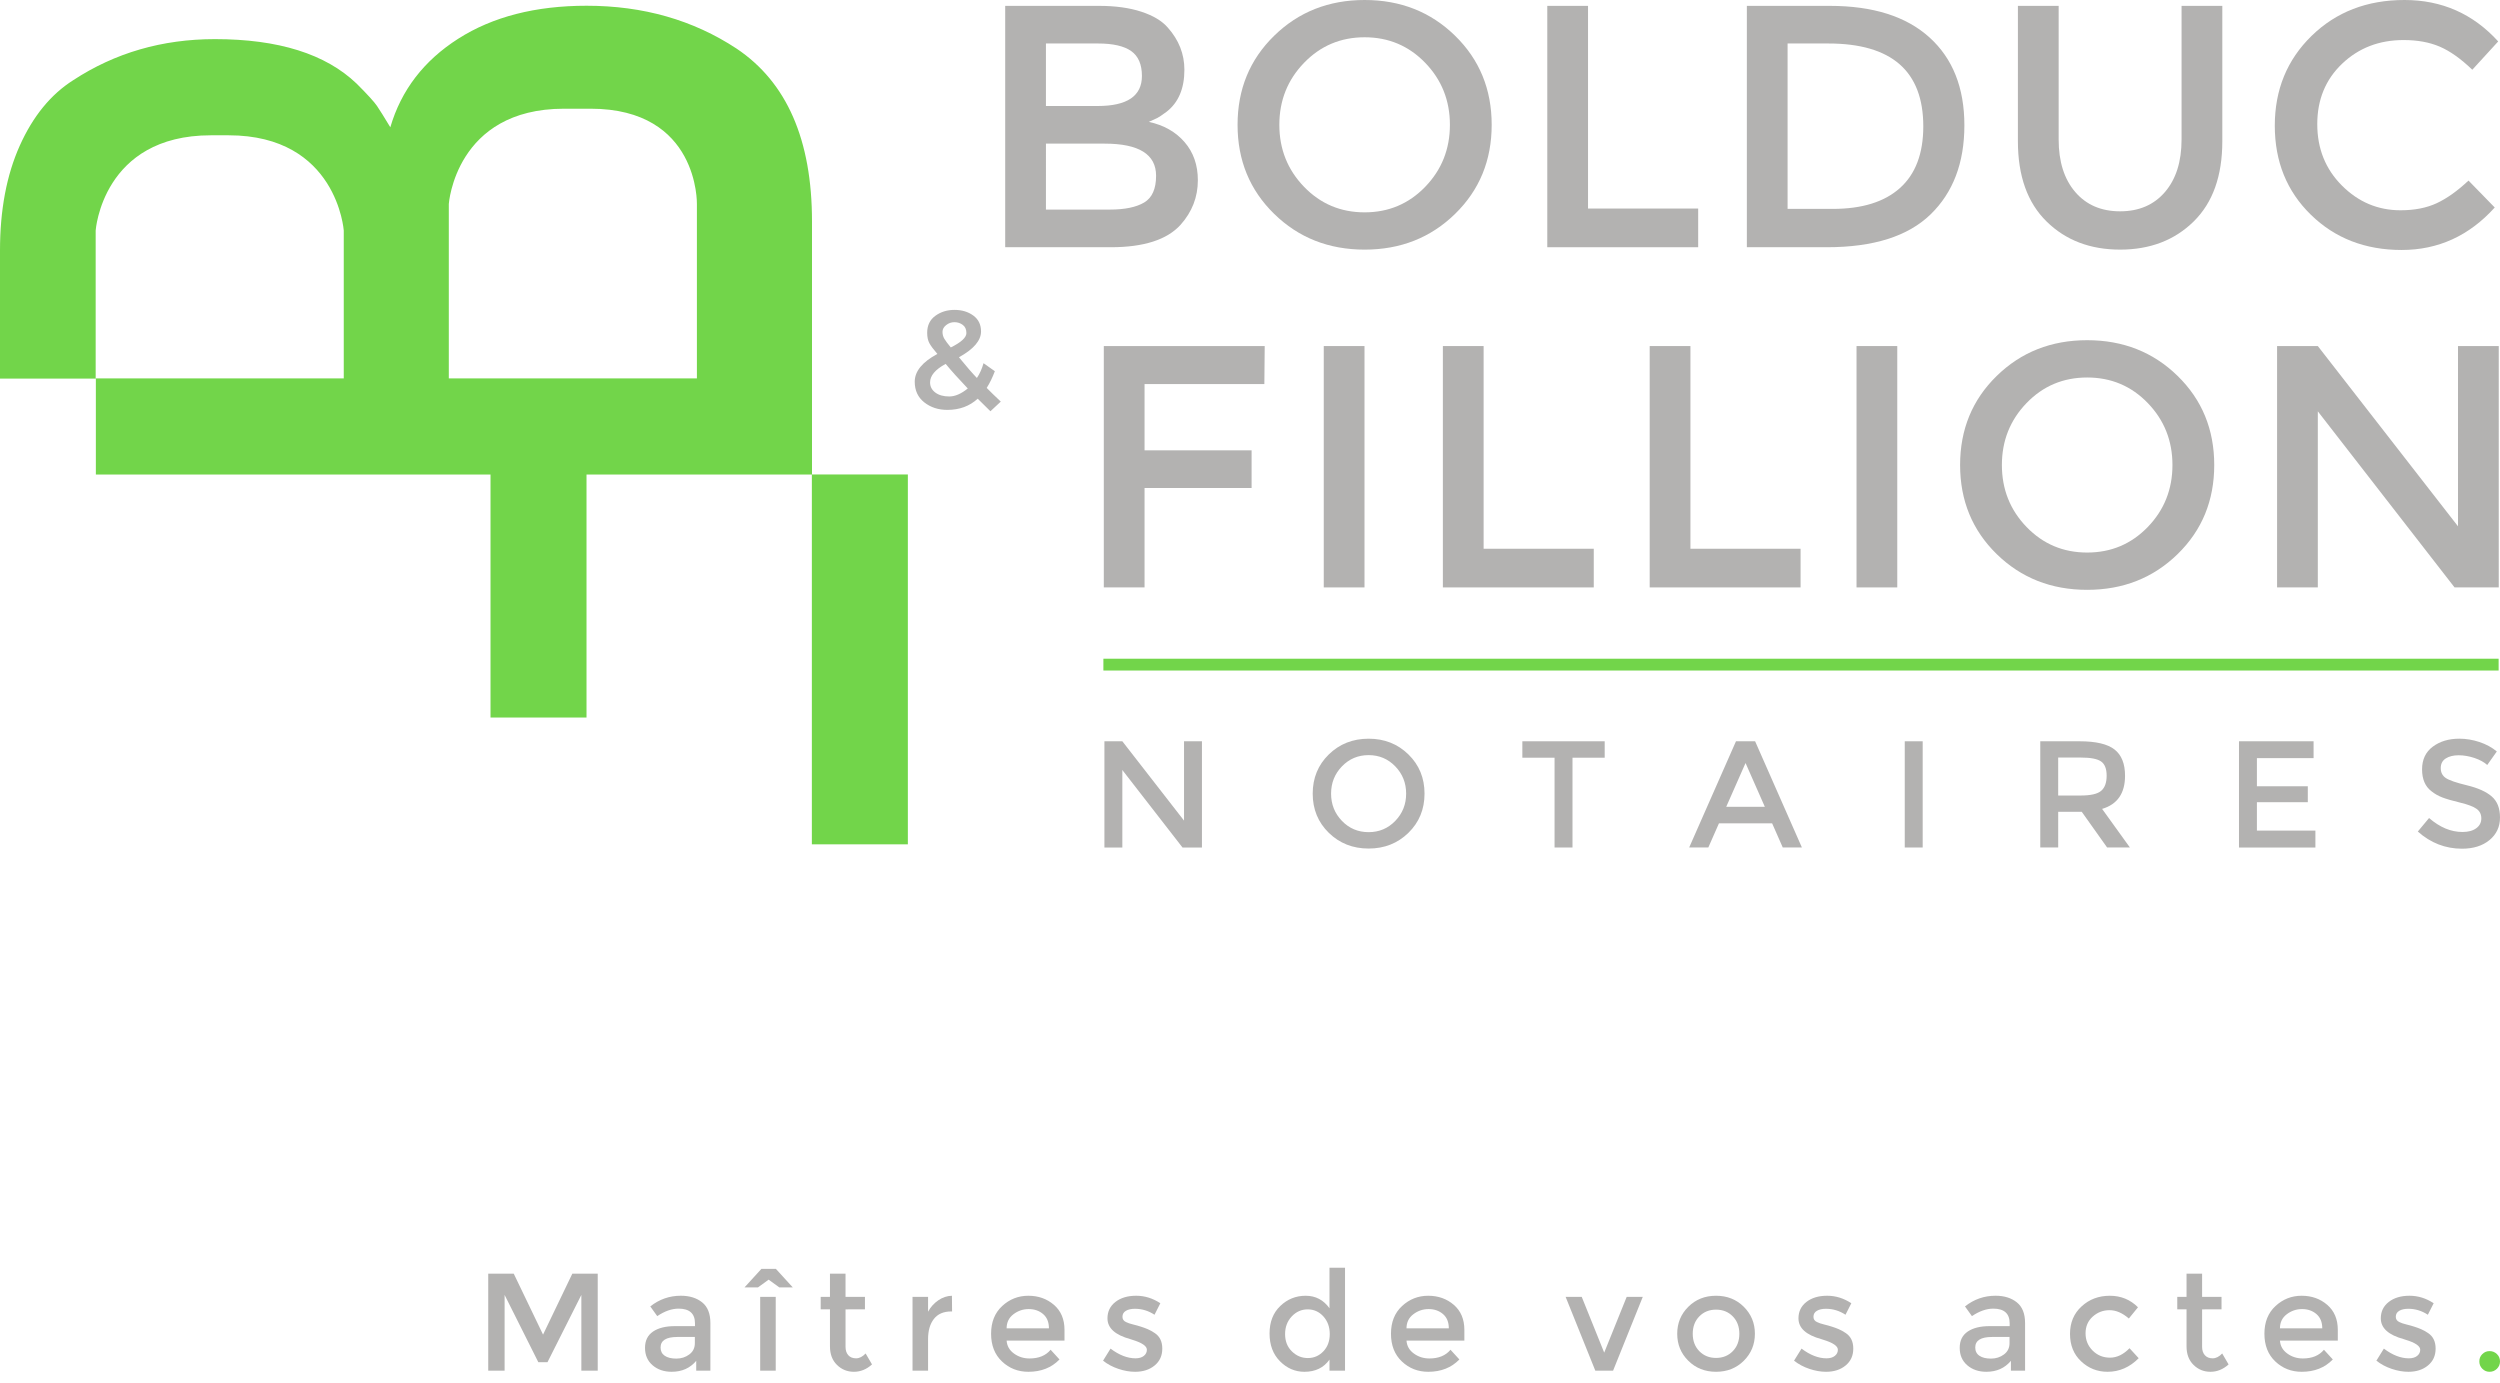 <svg xmlns="http://www.w3.org/2000/svg" viewBox="0 0 300 166" preserveAspectRatio="xMidYMid meet">
<g>
	<g>
		<path fill="#B3B2B1" d="M142.083,88.954h2.151V101.7H141.9l-7.219-9.298v9.298h-2.151V88.954h2.151l7.402,9.518V88.954z"/>
		<path fill="#B3B2B1" d="M169.01,99.94c-1.289,1.256-2.88,1.886-4.776,1.886s-3.488-0.629-4.777-1.886
			c-1.288-1.258-1.932-2.826-1.932-4.704s0.644-3.445,1.932-4.704c1.289-1.258,2.881-1.888,4.777-1.888s3.488,0.629,4.776,1.888
			c1.288,1.259,1.933,2.827,1.933,4.704S170.298,98.682,169.01,99.94z M167.433,91.964c-0.869-0.899-1.936-1.35-3.199-1.35
			c-1.265,0-2.332,0.451-3.2,1.35c-0.868,0.899-1.304,1.989-1.304,3.273c0,1.281,0.436,2.372,1.304,3.271
			c0.868,0.901,1.935,1.35,3.2,1.35c1.264,0,2.33-0.449,3.199-1.35c0.869-0.899,1.304-1.989,1.304-3.271
			C168.737,93.953,168.302,92.863,167.433,91.964z"/>
		<path fill="#B3B2B1" d="M188.699,90.925V101.7h-2.152V90.925h-3.865v-1.971h9.881v1.971H188.699z"/>
		<path fill="#B3B2B1" d="M206.274,98.8l-1.276,2.899h-2.297l5.616-12.746h2.297l5.614,12.746h-2.297l-1.276-2.899H206.274z
			 M211.779,96.813l-2.314-5.25l-2.316,5.25H211.779z"/>
		<path fill="#B3B2B1" d="M228.57,88.954h2.152V101.7h-2.152V88.954z"/>
		<path fill="#B3B2B1" d="M255.005,93.093c0,2.104-0.918,3.429-2.753,3.975l3.336,4.631h-2.735l-3.044-4.285h-2.825v4.285h-2.152
			V88.954h4.74c1.944,0,3.336,0.331,4.174,0.987C254.585,90.597,255.005,91.648,255.005,93.093z M252.142,94.898
			c0.438-0.376,0.656-0.98,0.656-1.813c0-0.833-0.224-1.404-0.674-1.713c-0.449-0.312-1.252-0.465-2.407-0.465h-2.734v4.556h2.68
			C250.879,95.463,251.705,95.276,252.142,94.898z"/>
		<path fill="#B3B2B1" d="M277.63,88.954v2.025h-6.8v3.373h6.107v1.915h-6.107v3.408h7.019v2.025h-9.17V88.954H277.63z"/>
		<path fill="#B3B2B1" d="M295.031,90.632c-0.626,0-1.139,0.129-1.54,0.382c-0.401,0.255-0.602,0.642-0.602,1.159
			s0.201,0.912,0.602,1.186c0.401,0.272,1.254,0.567,2.562,0.882c1.306,0.318,2.291,0.76,2.953,1.332
			c0.663,0.571,0.994,1.412,0.994,2.525c0,1.111-0.419,2.014-1.258,2.708c-0.838,0.691-1.939,1.038-3.3,1.038
			c-1.993,0-3.761-0.687-5.305-2.06l1.35-1.622c1.288,1.117,2.625,1.676,4.01,1.676c0.693,0,1.243-0.147,1.65-0.447
			c0.407-0.297,0.611-0.691,0.611-1.184s-0.191-0.876-0.574-1.148c-0.383-0.274-1.043-0.523-1.979-0.748
			c-0.936-0.227-1.647-0.432-2.133-0.621c-0.486-0.187-0.918-0.434-1.294-0.737c-0.753-0.571-1.13-1.447-1.13-2.625
			c0-1.18,0.428-2.089,1.285-2.727c0.857-0.638,1.917-0.958,3.181-0.958c0.814,0,1.623,0.135,2.425,0.401
			c0.803,0.268,1.495,0.646,2.079,1.132l-1.148,1.622c-0.377-0.341-0.888-0.621-1.531-0.839
			C296.292,90.743,295.657,90.632,295.031,90.632z"/>
	</g>
	<rect x="132.407" y="79.046" fill="#72D54A" width="167.428" height="1.418"/>
	<g>
		<g>
			<path fill="#B3B2B1" d="M137.346,46.085v7.957h12.845v4.515h-12.845V70.49h-4.889V41.527h19.308l-0.042,4.558H137.346z"/>
			<path fill="#B3B2B1" d="M158.851,41.527h4.889V70.49h-4.889V41.527z"/>
			<path fill="#B3B2B1" d="M173.145,70.49V41.527h4.889V65.85h13.218v4.64H173.145z"/>
			<path fill="#B3B2B1" d="M197.963,70.49V41.527h4.889V65.85h13.217v4.64H197.963z"/>
			<path fill="#B3B2B1" d="M222.783,41.527h4.889V70.49h-4.889V41.527z"/>
			<path fill="#B3B2B1" d="M261.315,66.492c-2.928,2.859-6.546,4.288-10.855,4.288c-4.309,0-7.928-1.429-10.855-4.288
				c-2.928-2.86-4.393-6.424-4.393-10.691s1.464-7.83,4.393-10.689c2.927-2.86,6.546-4.289,10.855-4.289
				c4.31,0,7.927,1.429,10.855,4.289c2.928,2.859,4.393,6.421,4.393,10.689S264.244,63.632,261.315,66.492z M257.732,48.364
				c-1.975-2.043-4.399-3.065-7.272-3.065c-2.873,0-5.296,1.021-7.271,3.065c-1.975,2.046-2.962,4.523-2.962,7.437
				c0,2.916,0.987,5.396,2.962,7.439s4.398,3.065,7.271,3.065c2.873,0,5.297-1.022,7.272-3.065c1.974-2.043,2.962-4.523,2.962-7.439
				C260.694,52.887,259.706,50.41,257.732,48.364z"/>
			<path fill="#B3B2B1" d="M294.96,41.527h4.89V70.49h-5.304l-16.408-21.131V70.49h-4.889V41.527h4.889l16.822,21.629V41.527z"/>
		</g>
	</g>
	<g>
		<path fill="#B3B2B1" d="M113.681,49.187c-1.083,0-2.005-0.301-2.769-0.904c-0.762-0.602-1.144-1.429-1.144-2.478
			c0-1.25,0.906-2.359,2.719-3.333c-0.454-0.52-0.771-0.943-0.953-1.275c-0.183-0.332-0.273-0.751-0.273-1.26
			c0-0.883,0.325-1.562,0.978-2.038c0.652-0.476,1.419-0.712,2.304-0.712c0.884,0,1.635,0.227,2.254,0.679
			c0.618,0.453,0.927,1.088,0.927,1.907c0,1.092-0.883,2.126-2.651,3.099c0.884,1.082,1.601,1.913,2.155,2.485
			c0.342-0.509,0.607-1.099,0.795-1.773l1.358,0.961c-0.286,0.762-0.612,1.431-0.977,2.006c0.441,0.453,1.005,0.999,1.69,1.641
			l-1.243,1.159l-1.525-1.508C116.354,48.738,115.138,49.187,113.681,49.187z M112.238,47.105c0.42,0.315,0.978,0.471,1.674,0.471
			c0.696,0,1.436-0.32,2.221-0.959c-1.116-1.171-2-2.155-2.652-2.951c-1.248,0.675-1.872,1.415-1.872,2.22
			C111.609,46.385,111.818,46.79,112.238,47.105z M114.534,38.661c-0.371,0-0.702,0.116-0.995,0.349
			c-0.293,0.23-0.439,0.502-0.439,0.812s0.075,0.587,0.225,0.837c0.148,0.247,0.406,0.594,0.771,1.034
			c1.248-0.619,1.872-1.192,1.872-1.724c0-0.44-0.146-0.771-0.438-0.984C115.235,38.769,114.904,38.661,114.534,38.661z"/>
	</g>
	<g>
		<g>
			<path fill="#B3B2B1" d="M133.302,29.667h-12.679V0.704h11.27c1.96,0,3.653,0.235,5.076,0.704c1.423,0.469,2.479,1.104,3.17,1.906
				c1.325,1.491,1.988,3.176,1.988,5.055c0,2.266-0.719,3.95-2.155,5.055c-0.525,0.386-0.884,0.629-1.078,0.725
				c-0.193,0.098-0.538,0.255-1.035,0.476c1.795,0.389,3.224,1.196,4.288,2.426c1.063,1.229,1.595,2.754,1.595,4.577
				c0,2.017-0.69,3.798-2.072,5.346C140.041,28.77,137.251,29.667,133.302,29.667z M125.512,12.72h6.215
				c3.536,0,5.304-1.203,5.304-3.605c0-1.381-0.429-2.376-1.285-2.984c-0.856-0.606-2.183-0.912-3.978-0.912h-6.256V12.72z
				 M125.512,25.15h7.666c1.795,0,3.169-0.283,4.122-0.85c0.954-0.565,1.43-1.636,1.43-3.21c0-2.569-2.058-3.854-6.174-3.854h-7.043
				V25.15z"/>
			<path fill="#B3B2B1" d="M174.61,25.667c-2.928,2.859-6.546,4.288-10.855,4.288c-4.309,0-7.928-1.429-10.854-4.288
				c-2.928-2.858-4.393-6.421-4.393-10.689c0-4.268,1.464-7.831,4.393-10.689C155.827,1.429,159.446,0,163.755,0
				c4.31,0,7.927,1.429,10.855,4.289c2.928,2.858,4.392,6.421,4.392,10.689C179.002,19.246,177.539,22.809,174.61,25.667z
				 M171.027,7.541c-1.975-2.044-4.4-3.068-7.272-3.068c-2.873,0-5.296,1.024-7.271,3.068c-1.975,2.043-2.963,4.523-2.963,7.437
				c0,2.914,0.988,5.394,2.963,7.437c1.976,2.046,4.398,3.067,7.271,3.067c2.872,0,5.297-1.021,7.272-3.067
				c1.974-2.043,2.962-4.523,2.962-7.437C173.989,12.064,173.001,9.584,171.027,7.541z"/>
			<path fill="#B3B2B1" d="M185.674,29.667V0.704h4.889v24.321h13.218v4.642H185.674z"/>
			<path fill="#B3B2B1" d="M231.541,4.494c2.79,2.527,4.185,6.043,4.185,10.546s-1.354,8.066-4.06,10.689
				c-2.708,2.625-6.852,3.938-12.431,3.938h-9.612V0.704h9.944C224.759,0.704,228.75,1.967,231.541,4.494z M230.795,15.165
				c0-6.629-3.799-9.946-11.395-9.946h-4.89v19.848h5.428c3.508,0,6.195-0.834,8.059-2.506
				C229.863,20.888,230.795,18.423,230.795,15.165z"/>
			<path fill="#B3B2B1" d="M249.026,23.038c1.326,1.547,3.121,2.32,5.387,2.32c2.263,0,4.06-0.772,5.386-2.32
				s1.989-3.647,1.989-6.299V0.704h4.89v16.242c0,4.17-1.147,7.381-3.439,9.632c-2.294,2.253-5.236,3.376-8.825,3.376
				c-3.592,0-6.534-1.123-8.826-3.376c-2.293-2.251-3.439-5.462-3.439-9.632V0.704h4.89v16.035
				C247.038,19.391,247.7,21.49,249.026,23.038z"/>
			<path fill="#B3B2B1" d="M288.057,25.233c1.685,0,3.135-0.283,4.351-0.85c1.215-0.567,2.486-1.47,3.812-2.714l3.149,3.231
				c-3.066,3.397-6.789,5.097-11.167,5.097c-4.379,0-8.011-1.408-10.897-4.227c-2.887-2.816-4.33-6.38-4.33-10.689
				s1.47-7.9,4.413-10.774C280.331,1.435,284.045,0,288.534,0s8.239,1.657,11.25,4.972l-3.108,3.397
				c-1.381-1.327-2.687-2.251-3.916-2.776c-1.229-0.525-2.671-0.787-4.329-0.787c-2.929,0-5.387,0.947-7.376,2.839
				c-1.988,1.892-2.983,4.31-2.983,7.25c0,2.943,0.988,5.402,2.962,7.375C283.009,24.246,285.35,25.233,288.057,25.233z"/>
		</g>
	</g>
	<path fill="#72D54A" d="M97.44,56.933V26.573c0-9.792-3.02-16.708-9.061-20.748c-5.203-3.424-11.198-5.136-17.982-5.136
		c-6.134,0-11.268,1.319-15.404,3.954c-4.135,2.637-6.852,6.181-8.155,10.631c-0.743-1.232-1.276-2.088-1.603-2.567
		c-0.324-0.479-1.136-1.37-2.439-2.671c-3.715-3.56-9.385-5.341-17.007-5.341c-6.318,0-11.988,1.643-17.006,4.931
		c-2.695,1.711-4.831,4.331-6.412,7.856C0.79,21.011,0,25.204,0,30.065v15.366h11.503v11.509h47.359v29.162h11.52V56.941h27.041
		v44.378h11.52V56.933H97.44z M41.252,45.409H11.48V27.665c0,0,0.797-11.43,13.822-11.43h2.127c13.025,0,13.822,11.43,13.822,11.43
		V45.409z M83.628,24.475v20.934H53.857V24.475c0,0,0.797-11.43,13.822-11.43h3.191C83.895,13.044,83.628,24.475,83.628,24.475z"/>
	<g id="Maitres_de_vos_actes_1_">
		<path fill="#B3B2B1" d="M60.552,164.481h-1.964v-11.64h3.062l3.515,7.312l3.513-7.312h3.049v11.64h-1.965v-9.092l-4.065,8.076
			h-1.098l-4.047-8.076V164.481z"/>
		<path fill="#B3B2B1" d="M85.246,164.481h-1.699V163.3c-0.732,0.875-1.715,1.314-2.946,1.314c-0.921,0-1.686-0.261-2.29-0.781
			c-0.607-0.522-0.909-1.219-0.909-2.091c0-0.87,0.323-1.523,0.965-1.958c0.646-0.433,1.515-0.648,2.616-0.648h2.414v-0.332
			c0-1.177-0.655-1.768-1.964-1.768c-0.822,0-1.677,0.301-2.564,0.899l-0.835-1.165c1.079-0.854,2.299-1.282,3.665-1.282
			c1.043,0,1.894,0.263,2.556,0.792c0.661,0.528,0.991,1.357,0.991,2.49V164.481z M83.382,161.184v-0.748h-2.101
			c-1.341,0-2.013,0.423-2.013,1.265c0,0.431,0.165,0.762,0.498,0.989c0.333,0.228,0.796,0.342,1.391,0.342
			c0.594,0,1.114-0.165,1.559-0.499C83.16,162.202,83.382,161.752,83.382,161.184z"/>
		<path fill="#B3B2B1" d="M91.372,152.262h1.731l2.033,2.228H93.52l-1.284-0.932l-1.282,0.932h-1.615L91.372,152.262z
			 M91.222,155.623h1.865v8.858h-1.865V155.623z"/>
		<path fill="#B3B2B1" d="M101.464,157.124v4.494c0,0.422,0.108,0.758,0.33,1.007c0.222,0.25,0.534,0.375,0.933,0.375
			c0.4,0,0.783-0.195,1.148-0.583l0.767,1.314c-0.656,0.591-1.379,0.884-2.173,0.884c-0.794,0-1.471-0.274-2.03-0.823
			c-0.561-0.548-0.843-1.291-0.843-2.223v-4.445h-1.113v-1.5h1.113v-2.781h1.868v2.781h2.33v1.5H101.464z"/>
		<path fill="#B3B2B1" d="M114.148,157.374c-0.921,0-1.614,0.298-2.081,0.899c-0.466,0.596-0.699,1.404-0.699,2.412v3.796h-1.865
			v-8.858h1.865v1.783c0.298-0.556,0.707-1.011,1.222-1.366c0.517-0.355,1.064-0.537,1.642-0.55l0.017,1.884
			C114.214,157.374,114.182,157.374,114.148,157.374z"/>
		<path fill="#B3B2B1" d="M127.737,160.869h-6.942c0.042,0.645,0.338,1.163,0.883,1.556c0.542,0.396,1.166,0.591,1.865,0.591
			c1.108,0,1.954-0.347,2.532-1.046l1.064,1.166c-0.956,0.986-2.197,1.479-3.729,1.479c-1.244,0-2.301-0.412-3.173-1.241
			c-0.873-0.824-1.307-1.935-1.307-3.328c0-1.394,0.445-2.501,1.331-3.323c0.89-0.821,1.936-1.233,3.139-1.233
			c1.206,0,2.23,0.366,3.073,1.092c0.843,0.727,1.266,1.729,1.266,3.003V160.869z M120.794,159.403h5.079
			c0-0.745-0.233-1.315-0.7-1.716c-0.466-0.397-1.041-0.598-1.724-0.598c-0.683,0-1.295,0.208-1.84,0.625
			C121.065,158.129,120.794,158.692,120.794,159.403z"/>
		<path fill="#B3B2B1" d="M139.474,161.833c0,0.846-0.303,1.518-0.916,2.022c-0.609,0.506-1.393,0.759-2.347,0.759
			c-0.645,0-1.312-0.116-2.005-0.35c-0.693-0.232-1.31-0.561-1.84-0.983l0.899-1.448c1.03,0.778,2.03,1.166,2.995,1.166
			c0.422,0,0.756-0.098,1-0.292c0.244-0.193,0.365-0.439,0.365-0.738c0-0.444-0.588-0.845-1.764-1.2
			c-0.089-0.035-0.154-0.057-0.2-0.068c-1.842-0.499-2.765-1.33-2.765-2.499c0-0.818,0.32-1.477,0.959-1.973
			c0.637-0.494,1.466-0.74,2.488-0.74c1.021,0,1.986,0.3,2.897,0.899l-0.699,1.382c-0.722-0.477-1.505-0.716-2.348-0.716
			c-0.444,0-0.805,0.079-1.081,0.241c-0.279,0.163-0.417,0.402-0.417,0.724c0,0.29,0.145,0.501,0.434,0.631
			c0.197,0.104,0.48,0.195,0.84,0.285c0.36,0.09,0.68,0.176,0.956,0.269c0.279,0.086,0.547,0.187,0.808,0.298
			c0.259,0.111,0.542,0.266,0.84,0.466C139.176,160.37,139.474,160.991,139.474,161.833z"/>
		<path fill="#B3B2B1" d="M153.596,163.349c-0.835-0.842-1.249-1.954-1.249-3.33c0-1.377,0.426-2.475,1.282-3.296
			c0.854-0.821,1.872-1.233,3.054-1.233c1.184,0,2.135,0.5,2.856,1.499v-4.862h1.864v12.355h-1.864v-1.33
			c-0.688,0.975-1.694,1.463-3.013,1.463C155.403,164.614,154.429,164.191,153.596,163.349z M154.211,160.094
			c0,0.85,0.271,1.539,0.815,2.073c0.545,0.534,1.182,0.799,1.916,0.799c0.732,0,1.353-0.271,1.865-0.808
			c0.51-0.536,0.764-1.229,0.764-2.072s-0.254-1.547-0.764-2.116c-0.513-0.564-1.139-0.846-1.884-0.846
			c-0.742,0-1.382,0.282-1.913,0.846C154.477,158.539,154.211,159.243,154.211,160.094z"/>
		<path fill="#B3B2B1" d="M175.724,160.869h-6.944c0.043,0.645,0.338,1.163,0.884,1.556c0.542,0.396,1.165,0.591,1.865,0.591
			c1.108,0,1.953-0.347,2.531-1.046l1.065,1.166c-0.957,0.986-2.199,1.479-3.729,1.479c-1.244,0-2.301-0.412-3.173-1.241
			c-0.873-0.824-1.306-1.935-1.306-3.328c0-1.394,0.444-2.501,1.33-3.323c0.889-0.821,1.936-1.233,3.138-1.233
			c1.207,0,2.23,0.366,3.073,1.092c0.843,0.727,1.266,1.729,1.266,3.003V160.869z M168.78,159.403h5.079
			c0-0.745-0.232-1.315-0.699-1.716c-0.466-0.397-1.041-0.598-1.724-0.598c-0.684,0-1.296,0.208-1.84,0.625
			C169.051,158.129,168.78,158.692,168.78,159.403z"/>
		<path fill="#B3B2B1" d="M191.438,164.481l-3.564-8.858h1.933l2.697,6.693l2.699-6.693h1.93l-3.564,8.858H191.438z"/>
		<path fill="#B3B2B1" d="M209.257,163.291c-0.889,0.884-2,1.323-3.331,1.323c-1.333,0-2.441-0.439-3.33-1.323
			c-0.889-0.882-1.33-1.961-1.33-3.241c0-1.274,0.441-2.352,1.33-3.235c0.889-0.884,1.997-1.325,3.33-1.325
			c1.332,0,2.442,0.441,3.331,1.325c0.886,0.884,1.331,1.961,1.331,3.235C210.587,161.33,210.143,162.409,209.257,163.291z
			 M203.921,162.143c0.525,0.537,1.195,0.808,2.005,0.808c0.811,0,1.48-0.271,2.006-0.808c0.528-0.539,0.791-1.235,0.791-2.092
			c0-0.85-0.263-1.55-0.791-2.087c-0.526-0.539-1.195-0.807-2.006-0.807c-0.81,0-1.479,0.268-2.005,0.807
			c-0.529,0.537-0.792,1.237-0.792,2.087C203.129,160.907,203.392,161.604,203.921,162.143z"/>
		<path fill="#B3B2B1" d="M222.393,161.833c0,0.846-0.303,1.518-0.916,2.022c-0.609,0.506-1.393,0.759-2.347,0.759
			c-0.646,0-1.313-0.116-2.006-0.35c-0.694-0.232-1.309-0.561-1.84-0.983l0.9-1.448c1.029,0.778,2.03,1.166,2.995,1.166
			c0.423,0,0.756-0.098,1-0.292c0.244-0.193,0.366-0.439,0.366-0.738c0-0.444-0.588-0.845-1.764-1.2
			c-0.089-0.035-0.155-0.057-0.201-0.068c-1.843-0.499-2.764-1.33-2.764-2.499c0-0.818,0.32-1.477,0.959-1.973
			c0.637-0.494,1.466-0.74,2.488-0.74c1.021,0,1.986,0.3,2.896,0.899l-0.699,1.382c-0.721-0.477-1.504-0.716-2.347-0.716
			c-0.444,0-0.805,0.079-1.081,0.241c-0.28,0.163-0.417,0.402-0.417,0.724c0,0.29,0.143,0.501,0.433,0.631
			c0.198,0.104,0.479,0.195,0.84,0.285c0.36,0.09,0.68,0.176,0.957,0.269c0.278,0.086,0.547,0.187,0.807,0.298
			c0.261,0.111,0.542,0.266,0.84,0.466C222.095,160.37,222.393,160.991,222.393,161.833z"/>
		<path fill="#B3B2B1" d="M243.008,164.481h-1.699V163.3c-0.732,0.875-1.715,1.314-2.946,1.314c-0.922,0-1.687-0.261-2.291-0.781
			c-0.606-0.522-0.908-1.219-0.908-2.091c0-0.87,0.323-1.523,0.965-1.958c0.645-0.433,1.515-0.648,2.616-0.648h2.414v-0.332
			c0-1.177-0.655-1.768-1.964-1.768c-0.821,0-1.677,0.301-2.564,0.899l-0.834-1.165c1.079-0.854,2.298-1.282,3.664-1.282
			c1.044,0,1.894,0.263,2.556,0.792c0.661,0.528,0.992,1.357,0.992,2.49V164.481z M241.143,161.184v-0.748h-2.1
			c-1.341,0-2.013,0.423-2.013,1.265c0,0.431,0.165,0.762,0.499,0.989c0.333,0.228,0.796,0.342,1.39,0.342
			c0.593,0,1.113-0.165,1.558-0.499C240.92,162.202,241.143,161.752,241.143,161.184z"/>
		<path fill="#B3B2B1" d="M252.913,164.614c-1.232,0-2.292-0.417-3.182-1.257c-0.889-0.837-1.33-1.935-1.33-3.288
			c0-1.355,0.463-2.458,1.391-3.303c0.926-0.852,2.054-1.276,3.387-1.276c1.33,0,2.458,0.463,3.379,1.382l-1.098,1.349
			c-0.766-0.667-1.539-1-2.314-1c-0.778,0-1.452,0.261-2.024,0.776s-0.856,1.182-0.856,1.997c0,0.816,0.282,1.507,0.848,2.074
			c0.567,0.566,1.263,0.851,2.089,0.851c0.826,0,1.607-0.379,2.339-1.133l1.1,1.198
			C255.566,164.072,254.322,164.614,252.913,164.614z"/>
		<path fill="#B3B2B1" d="M264.252,157.124v4.494c0,0.422,0.108,0.758,0.331,1.007c0.222,0.25,0.533,0.375,0.932,0.375
			c0.401,0,0.783-0.195,1.148-0.583l0.768,1.314c-0.656,0.591-1.379,0.884-2.173,0.884s-1.472-0.274-2.03-0.823
			c-0.561-0.548-0.843-1.291-0.843-2.223v-4.445h-1.113v-1.5h1.113v-2.781h1.868v2.781h2.33v1.5H264.252z"/>
		<path fill="#B3B2B1" d="M280.536,160.869h-6.943c0.043,0.645,0.339,1.163,0.884,1.556c0.542,0.396,1.165,0.591,1.864,0.591
			c1.109,0,1.954-0.347,2.532-1.046l1.064,1.166c-0.957,0.986-2.197,1.479-3.729,1.479c-1.244,0-2.301-0.412-3.173-1.241
			c-0.872-0.824-1.306-1.935-1.306-3.328c0-1.394,0.444-2.501,1.331-3.323c0.889-0.821,1.935-1.233,3.138-1.233
			c1.206,0,2.23,0.366,3.072,1.092c0.843,0.727,1.266,1.729,1.266,3.003V160.869z M273.593,159.403h5.079
			c0-0.745-0.234-1.315-0.7-1.716c-0.466-0.397-1.041-0.598-1.724-0.598c-0.682,0-1.295,0.208-1.84,0.625
			C273.864,158.129,273.593,158.692,273.593,159.403z"/>
		<path fill="#B3B2B1" d="M292.274,161.833c0,0.846-0.304,1.518-0.917,2.022c-0.609,0.506-1.393,0.759-2.347,0.759
			c-0.645,0-1.312-0.116-2.005-0.35c-0.693-0.232-1.309-0.561-1.84-0.983l0.899-1.448c1.03,0.778,2.03,1.166,2.995,1.166
			c0.423,0,0.756-0.098,1-0.292c0.244-0.193,0.367-0.439,0.367-0.738c0-0.444-0.589-0.845-1.764-1.2
			c-0.091-0.035-0.155-0.057-0.202-0.068c-1.842-0.499-2.764-1.33-2.764-2.499c0-0.818,0.32-1.477,0.959-1.973
			c0.637-0.494,1.466-0.74,2.488-0.74c1.022,0,1.987,0.3,2.897,0.899l-0.699,1.382c-0.721-0.477-1.504-0.716-2.347-0.716
			c-0.444,0-0.806,0.079-1.082,0.241c-0.279,0.163-0.417,0.402-0.417,0.724c0,0.29,0.145,0.501,0.434,0.631
			c0.197,0.104,0.48,0.195,0.84,0.285c0.36,0.09,0.681,0.176,0.957,0.269c0.279,0.086,0.547,0.187,0.808,0.298
			c0.259,0.111,0.542,0.266,0.84,0.466C291.975,160.37,292.274,160.991,292.274,161.833z"/>
		<path fill="#72D54A" d="M297.878,164.249c-0.242-0.244-0.358-0.54-0.358-0.881c0-0.347,0.116-0.637,0.358-0.875
			c0.238-0.239,0.529-0.361,0.873-0.361s0.64,0.123,0.884,0.361c0.244,0.238,0.365,0.528,0.365,0.875
			c0,0.342-0.122,0.638-0.365,0.881c-0.244,0.244-0.54,0.366-0.884,0.366S298.116,164.493,297.878,164.249z"/>
	</g>
</g>
</svg>
